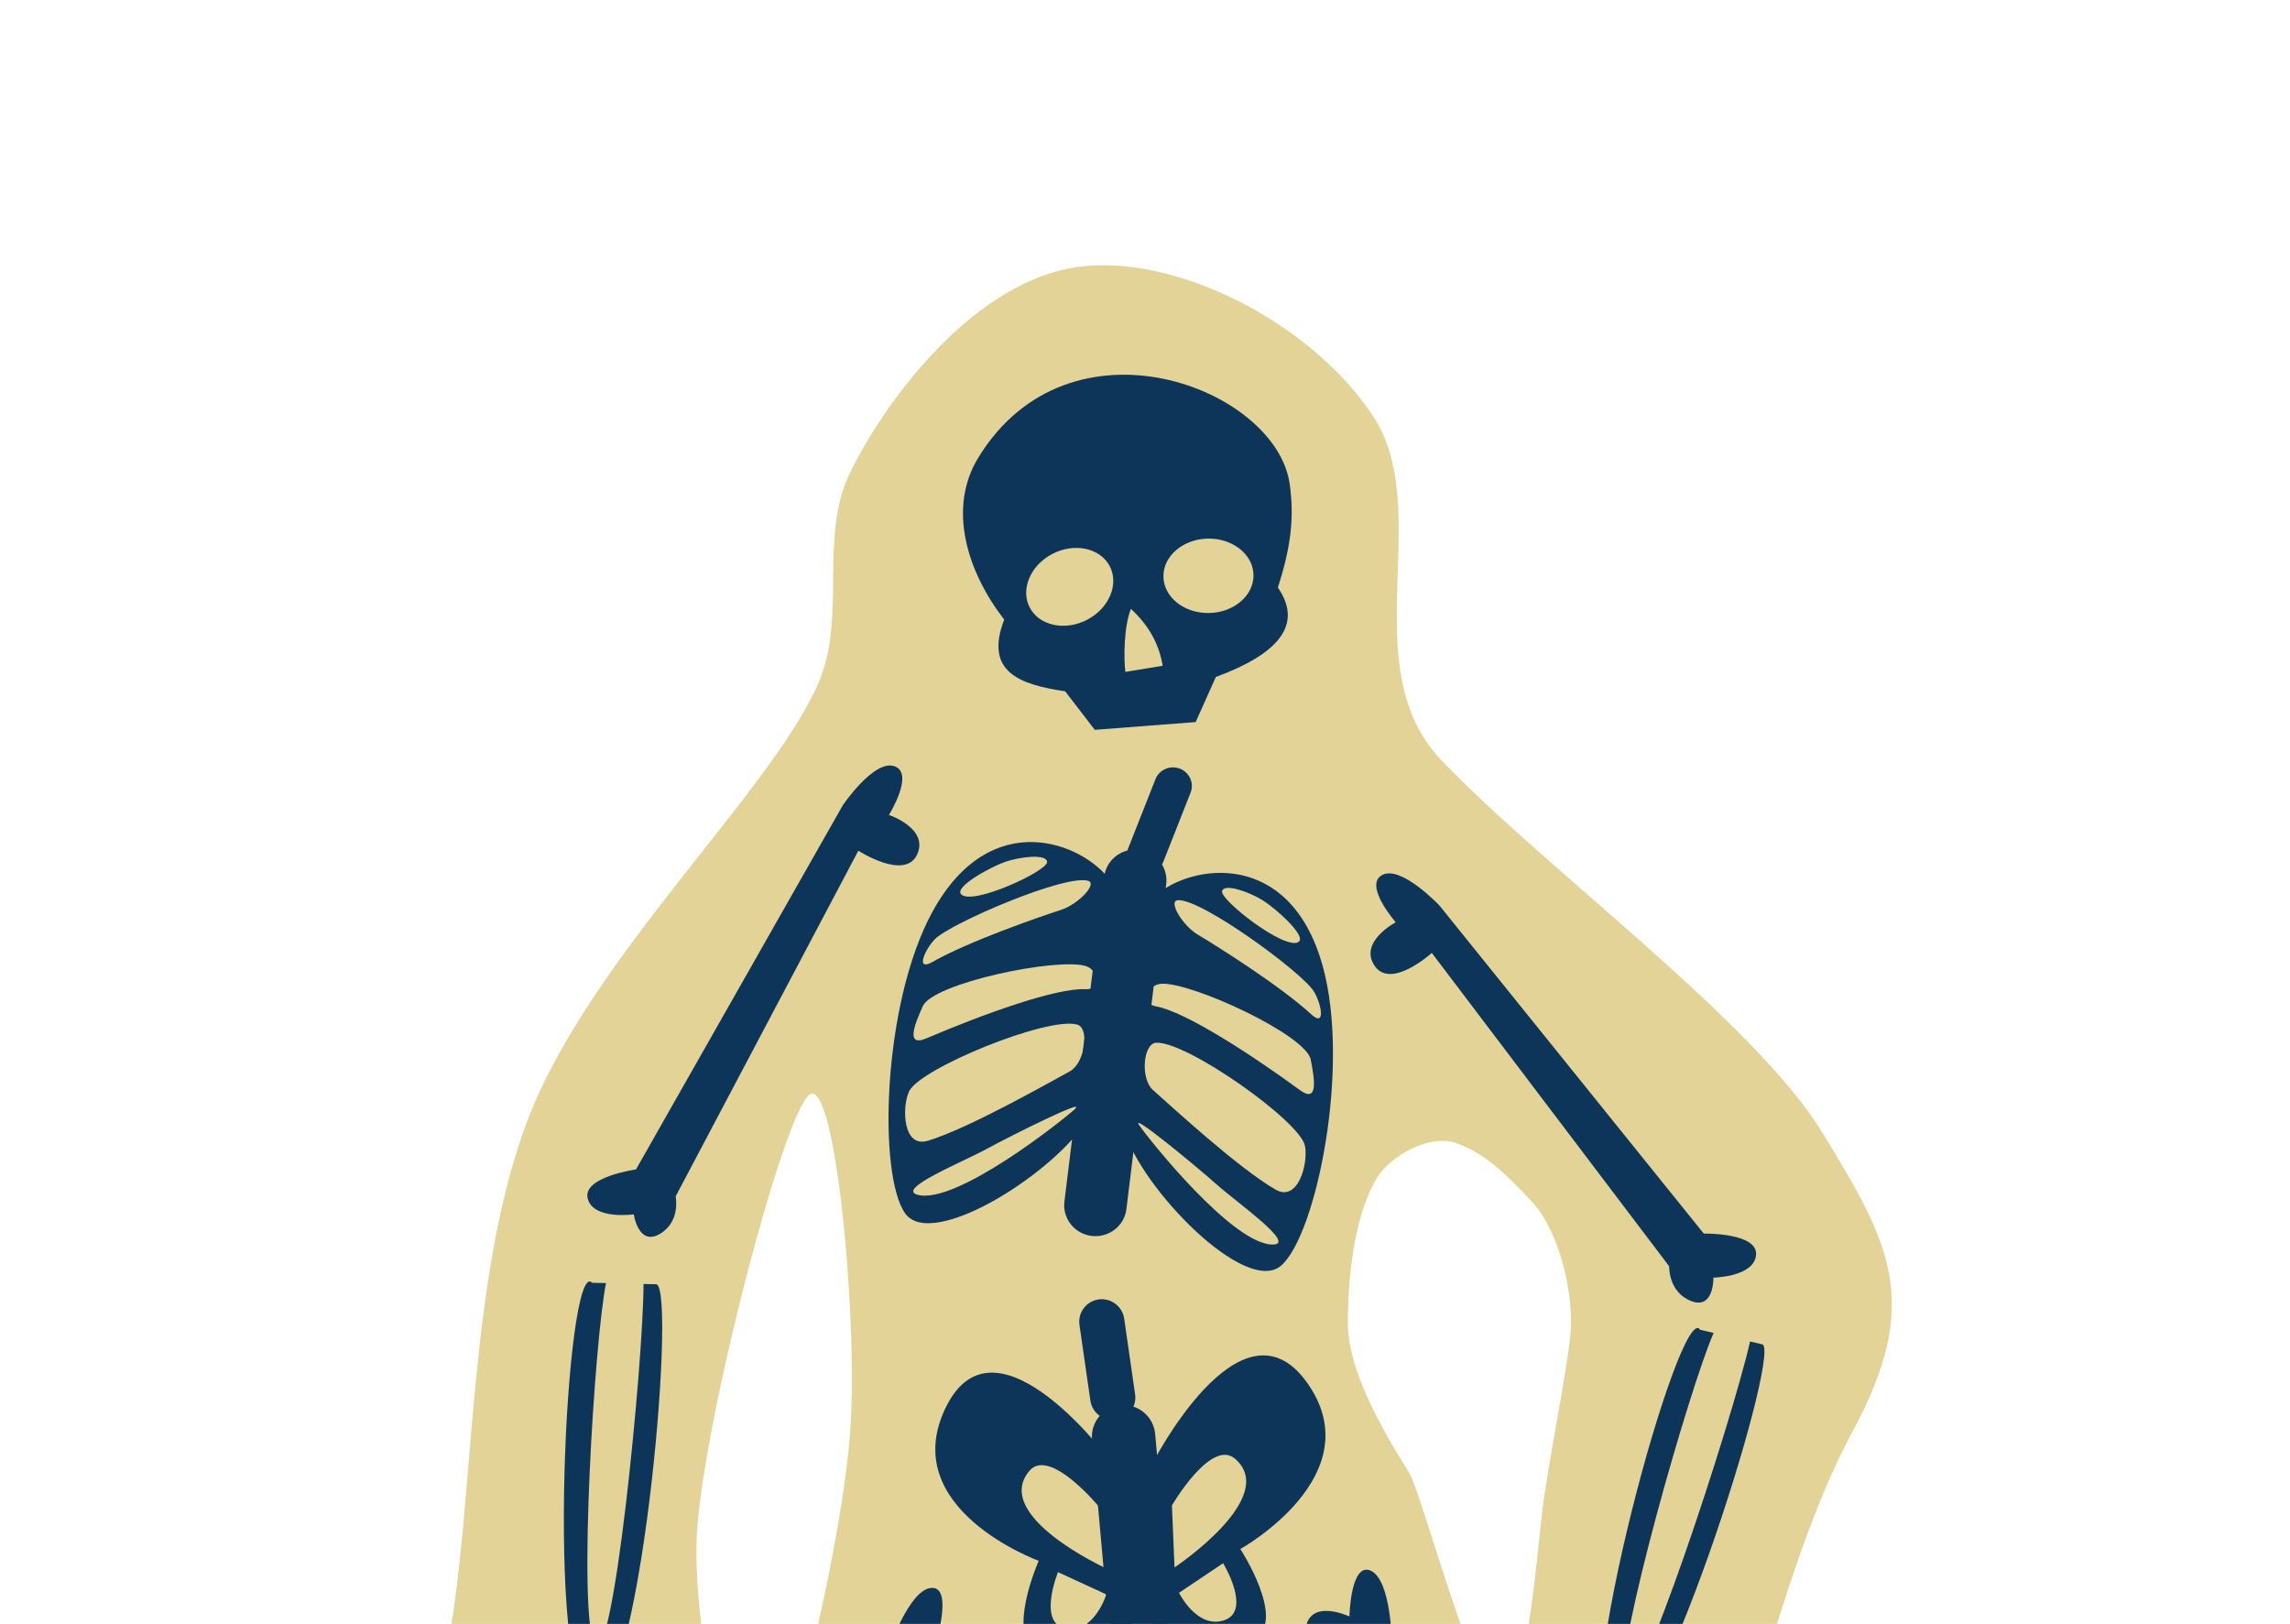 <?xml version="1.0" encoding="UTF-8" standalone="no"?>
<!DOCTYPE svg PUBLIC "-//W3C//DTD SVG 1.1//EN" "http://www.w3.org/Graphics/SVG/1.1/DTD/svg11.dtd">
<svg width="100%" height="100%" viewBox="0 0 1083 768" version="1.1" xmlns="http://www.w3.org/2000/svg" xmlns:xlink="http://www.w3.org/1999/xlink" xml:space="preserve" xmlns:serif="http://www.serif.com/" style="fill-rule:evenodd;clip-rule:evenodd;stroke-linejoin:round;stroke-miterlimit:2;">
    <g transform="matrix(2.489,0,0,2.457,-768.187,-725.398)">
        <g id="Layer7">
            <g>
                <g transform="matrix(0.784,0,0,0.794,140.387,82.924)">
                    <path d="M475.303,332.189C498.871,328.613 531.993,345.196 547.272,368.114C562.551,391.032 542.302,429.112 563.99,451.786C589.021,477.955 639.749,514.933 656.328,542.077C672.907,569.221 680.528,583.112 663.464,614.65C645.26,648.296 633.476,708.823 622.099,737.43C613.569,758.877 607.073,766.501 595.198,786.292C581.544,809.047 548.516,850.924 513.278,853.583C470.205,856.834 371.868,823.514 336.76,805.797C316.601,795.624 304.827,769.756 302.627,747.283C300.351,724.039 317.87,693.672 323.107,666.338C329.771,631.554 327.658,577.429 342.611,538.582C357.565,499.735 401.126,459.75 412.828,433.256C420.053,416.902 412.793,397.6 420.789,381.609C430.704,361.779 451.735,335.765 475.303,332.189ZM410.878,532.73C404.701,536.631 385.684,609.287 383.571,638.056C381.89,660.949 392.023,709.248 398.2,705.347C404.376,701.446 418.517,643.42 420.63,614.65C422.645,587.225 417.054,528.83 410.878,532.73ZM435.259,784.341C441.435,799.295 492.31,796.369 504.501,790.193C516.691,784.016 509.702,760.936 508.402,747.283C507.114,733.768 503.525,716.075 496.699,708.273C490.052,700.677 473.784,692.619 467.442,700.471C457.202,713.149 429.082,769.388 435.259,784.341ZM548.211,553.096C543.468,561.085 541.261,574.323 541.261,588.304C541.261,600.818 551.874,617.604 556.119,624.428C559.125,629.263 573.015,681.759 578.465,680.116C584.541,678.285 587.04,644.932 588.33,633.986C589.563,623.524 594.18,600.884 595.179,591.147C596.177,581.41 592.587,565.85 585.763,558.61C579.493,551.958 574.351,546.858 567.277,544.445C561.132,542.348 551.526,547.513 548.211,553.096Z" style="fill:rgb(227,211,151);"/>
                </g>
                <g transform="matrix(1,0,0,1,35.098,0)">
                    <g transform="matrix(-0.727,0.918,0.73,0.578,585.541,-93.659)">
                        <path d="M548.956,350.587L619.005,389.957C619.005,389.957 628.464,385.867 629.742,389.957C631.02,394.048 623.862,397.116 623.862,397.116C623.862,397.116 626.322,402.824 621.63,402.908C616.939,402.991 615.264,398.3 615.264,398.3L551.01,359.597C551.01,359.597 546.487,369.147 541.879,366.048C537.272,362.948 542.466,356.749 542.466,356.749C542.466,356.749 534.088,352.477 536.685,349.293C539.282,346.11 548.956,350.587 548.956,350.587Z" style="fill:rgb(12,53,89);"/>
                    </g>
                    <g>
                        <g transform="matrix(0.99,-0.141,0.141,0.99,-86.98,60.356)">
                            <path d="M499.477,564.778L499.477,579.495C499.477,581.893 497.554,583.84 495.186,583.84C492.818,583.84 490.895,581.893 490.895,579.495L490.895,564.778C490.895,562.381 492.818,560.434 495.186,560.434C497.554,560.434 499.477,562.381 499.477,564.778Z" style="fill:rgb(12,53,89);"/>
                        </g>
                        <g transform="matrix(1.398,-0.124,0.172,1.938,-302.181,-459.003)">
                            <path d="M499.477,563.57L499.477,580.704C499.477,582.435 497.554,583.84 495.186,583.84C492.818,583.84 490.895,582.435 490.895,580.704L490.895,563.57C490.895,561.839 492.818,560.434 495.186,560.434C497.554,560.434 499.477,561.839 499.477,563.57Z" style="fill:rgb(12,53,89);"/>
                        </g>
                        <g transform="matrix(1,0,0,1,-11.313,-15.116)">
                            <path d="M496.319,592.181L501.227,622.041C501.227,622.041 488.138,631.04 482.002,628.177C475.866,625.313 482.207,610.792 482.207,610.792C482.207,610.792 455.005,600.771 464.618,581.136C474.23,561.502 496.319,592.181 496.319,592.181ZM495.053,617.26L485.872,612.971C485.872,612.971 481.918,622.823 487.346,623.828C492.775,624.833 495.053,617.26 495.053,617.26ZM493.713,600.439C493.713,600.439 484.309,588.84 480.443,593.469C473.184,602.163 495.12,612.301 495.12,612.301L493.713,600.439Z" style="fill:rgb(12,53,89);"/>
                        </g>
                        <g transform="matrix(-0.987,0.159,0.159,0.987,888.03,-86.116)">
                            <path d="M496.319,592.181L501.227,622.041C501.227,622.041 488.138,631.04 482.002,628.177C475.866,625.313 482.207,610.792 482.207,610.792C482.207,610.792 455.005,600.771 464.618,581.136C474.23,561.502 496.319,592.181 496.319,592.181ZM495.053,617.26L485.872,612.971C485.872,612.971 481.918,622.823 487.346,623.828C492.775,624.833 495.053,617.26 495.053,617.26ZM493.713,600.439C493.713,600.439 484.309,588.84 480.443,593.469C473.184,602.163 495.12,612.301 495.12,612.301L493.713,600.439Z" style="fill:rgb(12,53,89);"/>
                        </g>
                    </g>
                    <g transform="matrix(0.417,1.094,-0.87,0.332,614.095,-105.51)">
                        <path d="M548.956,350.587L619.005,389.957C619.005,389.957 628.464,385.867 629.742,389.957C631.02,394.048 623.862,397.116 623.862,397.116C623.862,397.116 626.322,402.824 621.63,402.908C616.939,402.991 615.264,398.3 615.264,398.3L551.01,359.597C551.01,359.597 546.487,369.147 541.879,366.048C537.272,362.948 542.466,356.749 542.466,356.749C542.466,356.749 534.088,352.477 536.685,349.293C539.282,346.11 548.956,350.587 548.956,350.587Z" style="fill:rgb(12,53,89);"/>
                    </g>
                    <g transform="matrix(1,0,0,1,-15.604,48.06)">
                        <g transform="matrix(-0.854,0.521,0.521,0.854,735.44,-183.241)">
                            <path d="M548.956,350.587L619.005,389.957C619.005,389.957 628.464,385.867 629.742,389.957C631.02,394.048 623.862,397.116 623.862,397.116C623.862,397.116 626.322,402.824 621.63,402.908C616.939,402.991 615.264,398.3 615.264,398.3L551.01,359.597C551.01,359.597 546.487,369.147 541.879,366.048C537.272,362.948 542.466,356.749 542.466,356.749C542.466,356.749 534.088,352.477 536.685,349.293C539.282,346.11 548.956,350.587 548.956,350.587Z" style="fill:rgb(12,53,89);"/>
                        </g>
                        <g transform="matrix(0.841,-0.541,0.541,0.841,-350.812,504.775)">
                            <path d="M640.805,399.594C632.974,407.69 602.051,449.962 601.43,456.663C600.734,464.159 638.45,416.373 646.711,403.594L648.764,404.985C651.145,408.449 600.794,473.291 595.098,465.197C589.758,457.608 637.251,390.996 638.62,398.113L640.805,399.594Z" style="fill:rgb(12,53,89);"/>
                        </g>
                    </g>
                    <g transform="matrix(1,0,0,1,-0.624,26.838)">
                        <g transform="matrix(0.926,0.381,-0.372,0.926,169.746,-91.096)">
                            <path d="M548.956,350.587L619.005,389.957C619.005,389.957 628.464,385.867 629.742,389.957C631.02,394.048 623.862,397.116 623.862,397.116C623.862,397.116 626.322,402.824 621.63,402.908C616.939,402.991 615.264,398.3 615.264,398.3L551.01,359.597C551.01,359.597 546.487,369.147 541.879,366.048C537.272,362.948 542.466,356.749 542.466,356.749C542.466,356.749 534.088,352.477 536.685,349.293C539.282,346.11 548.956,350.587 548.956,350.587Z" style="fill:rgb(12,53,89);"/>
                        </g>
                        <g transform="matrix(0.936,-0.356,0.347,0.936,-138.69,379.084)">
                            <path d="M640.805,399.594C632.974,407.69 602.051,449.962 601.43,456.663C600.734,464.159 638.45,416.373 646.711,403.594L648.764,404.985C651.145,408.449 600.794,473.291 595.098,465.197C589.758,457.608 637.251,390.996 638.62,398.113L640.805,399.594Z" style="fill:rgb(12,53,89);"/>
                        </g>
                    </g>
                    <g>
                        <g transform="matrix(0.495,0,0,0.622,100.394,170.686)">
                            <path d="M776.127,472.891C786.613,484.709 779.296,529.148 767.894,545.709C756.493,562.269 707.72,587.569 697.234,575.752C686.749,563.934 688.432,510.768 707.72,482.379C730.124,449.402 765.641,461.074 776.127,472.891ZM703.995,511.622C701.188,516.724 697.014,524.455 705.37,521.582C727,514.143 755.1,505.924 766.432,506.371C773.064,506.633 771.292,500.363 766.55,499.203C755.45,496.487 707.909,504.506 703.995,511.622ZM718.701,476.984C722.871,480.655 751.895,469.77 751.715,467.004C751.542,464.338 741.207,465.43 735.738,466.924C730.48,468.36 716.017,474.622 718.701,476.984ZM698.688,538.046C695.881,543.148 696.413,555.574 705.883,553.283C721.408,549.525 751.581,535.67 760.374,531.822C766.208,529.269 768.088,518.5 763.345,517.34C752.246,514.624 702.602,530.931 698.688,538.046ZM701.82,569.948C716.456,573.456 758.386,546.516 762.618,543.296C766.849,540.076 738.805,551.289 728.672,555.731C718.932,560.001 694.03,568.081 701.82,569.948ZM708.73,490.825C704.86,493.945 700.952,501.039 707.72,497.93C721.452,491.62 748.631,483.998 757.086,481.812C763.542,480.143 771.194,473.745 767.482,472.826C758.795,470.674 714.856,485.886 708.73,490.825Z" style="fill:rgb(12,53,89);"/>
                        </g>
                        <g transform="matrix(-0.482,-0.113,-0.138,0.606,932.51,268.706)">
                            <path d="M776.127,472.891C786.613,484.709 779.296,529.148 767.894,545.709C756.493,562.269 707.72,587.569 697.234,575.752C686.749,563.934 688.432,510.768 707.72,482.379C730.124,449.402 765.641,461.074 776.127,472.891ZM703.995,511.622C701.188,516.724 697.014,524.455 705.37,521.582C727,514.143 755.1,505.924 766.432,506.371C773.064,506.633 771.292,500.363 766.55,499.203C755.45,496.487 707.909,504.506 703.995,511.622ZM718.701,476.984C722.871,480.655 751.895,469.77 751.715,467.004C751.542,464.338 741.207,465.43 735.738,466.924C730.48,468.36 716.017,474.622 718.701,476.984ZM698.688,538.046C695.881,543.148 696.413,555.574 705.883,553.283C721.408,549.525 751.581,535.67 760.374,531.822C766.208,529.269 768.088,518.5 763.345,517.34C752.246,514.624 702.602,530.931 698.688,538.046ZM701.82,569.948C716.456,573.456 758.386,546.516 762.618,543.296C766.849,540.076 738.805,551.289 728.672,555.731C718.932,560.001 694.03,568.081 701.82,569.948ZM708.73,490.825C704.86,493.945 700.952,501.039 707.72,497.93C721.452,491.62 748.631,483.998 757.086,481.812C763.542,480.143 771.194,473.745 767.482,472.826C758.795,470.674 714.856,485.886 708.73,490.825Z" style="fill:rgb(12,53,89);"/>
                        </g>
                        <g transform="matrix(0.993,0.12,-0.12,0.993,12.545,20.497)">
                            <path d="M531.105,380.085C531.884,381.089 532.349,382.35 532.349,383.718L532.349,446.711C532.349,449.985 529.691,452.642 526.418,452.642C523.144,452.642 520.486,449.985 520.486,446.711L520.486,383.718C520.486,381.204 522.054,379.053 524.264,378.191C524.283,378.06 524.309,377.929 524.342,377.799L527.899,363.931C528.39,362.017 530.342,360.862 532.255,361.353C534.169,361.844 535.324,363.796 534.833,365.709L531.276,379.577C531.231,379.753 531.173,379.923 531.105,380.085Z" style="fill:rgb(12,53,89);"/>
                        </g>
                    </g>
                    <g transform="matrix(0.885,-0.469,0.464,0.884,-115.285,394.296)">
                        <path d="M513.149,259.841C541.784,242.567 569.4,274.433 563.112,292.047C560.864,298.346 557.492,303.125 551.864,308.664C552.847,317.242 546.108,320.027 533.457,318.379L526.043,324.259L508.403,316.589L506.869,307.386C499.943,302.276 494.902,296.909 503.034,289.746C501.074,278.226 503.446,265.694 513.149,259.841ZM516.967,282.843C512.24,282.843 508.403,286.051 508.403,290.001C508.403,293.952 512.24,297.16 516.967,297.16C521.694,297.16 525.531,293.952 525.531,290.001C525.531,286.051 521.694,282.843 516.967,282.843ZM544.525,294.116C540.321,291.956 535.441,293.055 533.636,296.57C531.831,300.084 533.779,304.69 537.983,306.85C542.187,309.01 547.067,307.911 548.872,304.397C550.677,300.882 548.73,296.276 544.525,294.116ZM525.276,299.205C522.56,301.507 519.642,306.965 518.713,309.446L525.531,311.732C526.927,307.556 526.74,303.38 525.276,299.205Z" style="fill:rgb(12,53,89);"/>
                    </g>
                </g>
            </g>
        </g>
    </g>
</svg>
